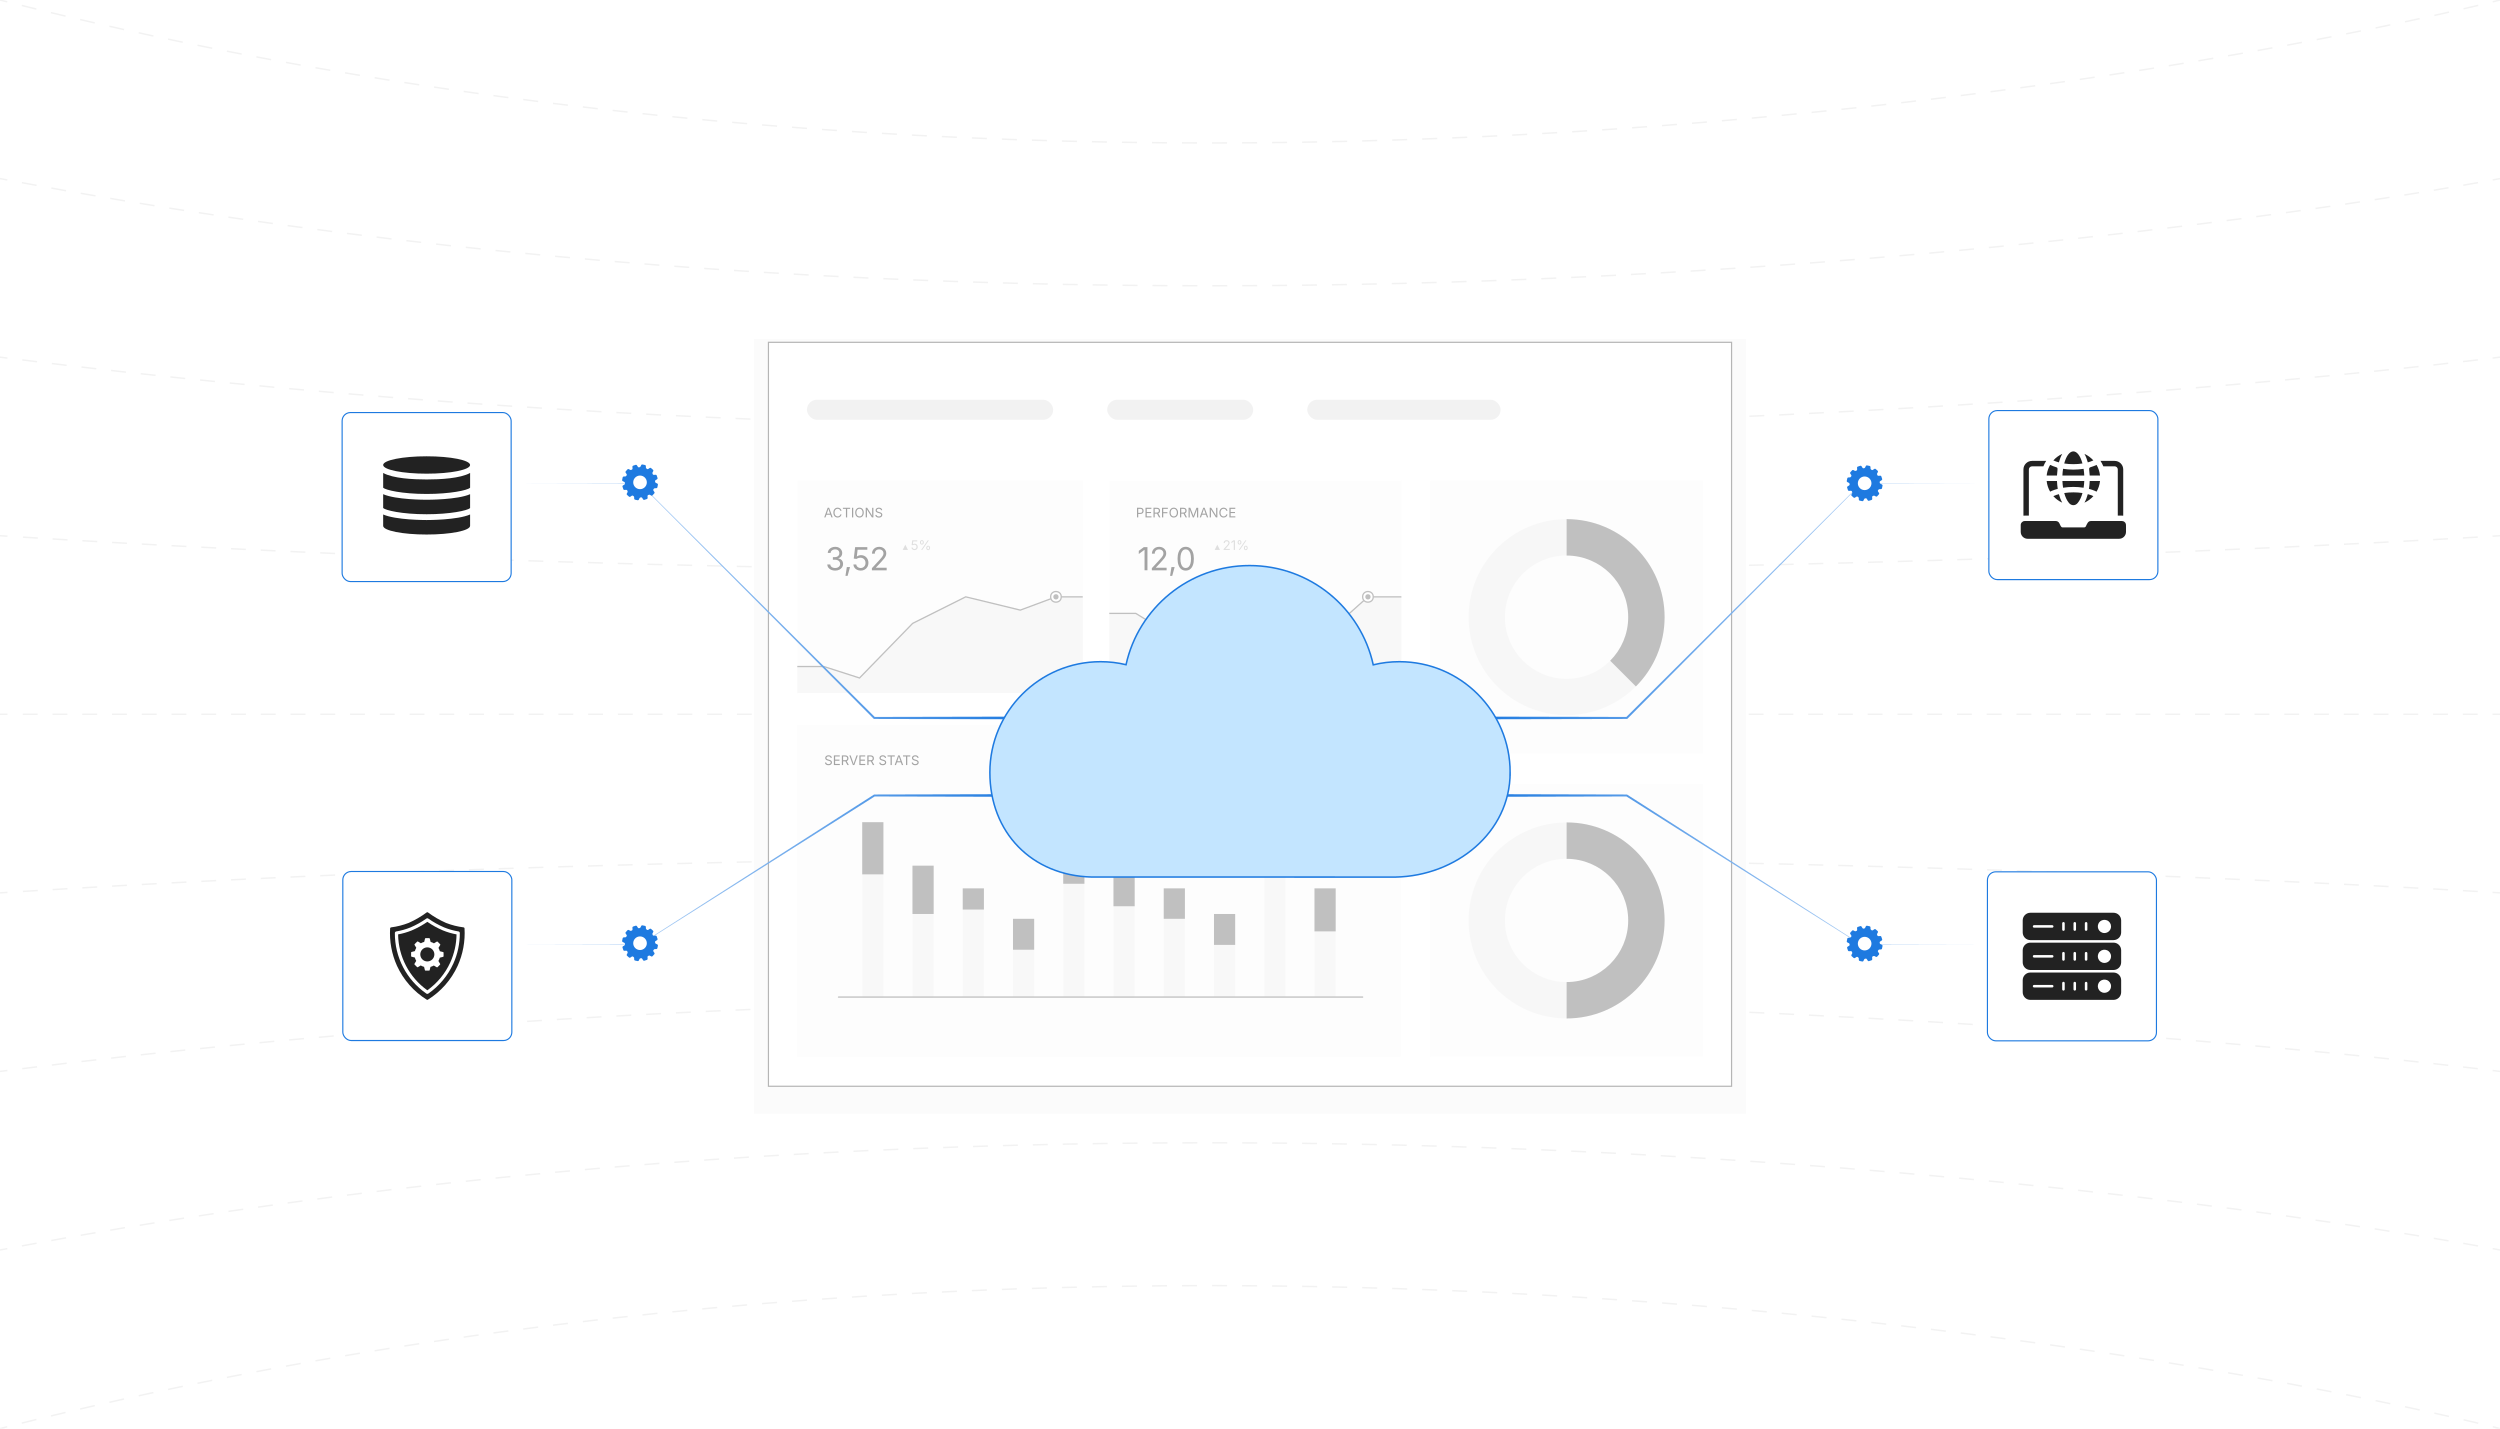 <?xml version="1.0" encoding="UTF-8"?><svg id="Layer_1" xmlns="http://www.w3.org/2000/svg" xmlns:xlink="http://www.w3.org/1999/xlink" viewBox="0 0 350 200"><defs><filter id="drop-shadow-1" filterUnits="userSpaceOnUse"><feOffset dx="0" dy="1.687"/><feGaussianBlur result="blur" stdDeviation="1.35"/><feFlood flood-color="#333" flood-opacity=".09"/><feComposite in2="blur" operator="in"/><feComposite in="SourceGraphic"/></filter><filter id="drop-shadow-2" filterUnits="userSpaceOnUse"><feOffset dx="0" dy="1.599"/><feGaussianBlur result="blur-2" stdDeviation="1.279"/><feFlood flood-color="#333" flood-opacity=".09"/><feComposite in2="blur-2" operator="in"/><feComposite in="SourceGraphic"/></filter><filter id="drop-shadow-3" filterUnits="userSpaceOnUse"><feOffset dx="0" dy="1.875"/><feGaussianBlur result="blur-3" stdDeviation="1.5"/><feFlood flood-color="#333" flood-opacity=".09"/><feComposite in2="blur-3" operator="in"/><feComposite in="SourceGraphic"/></filter><linearGradient id="linear-gradient" x1="71.913" y1="84.188" x2="143.36" y2="84.188" gradientUnits="userSpaceOnUse"><stop offset="0" stop-color="#d9e8fa"/><stop offset="1" stop-color="#1e7ae0"/></linearGradient><linearGradient id="linear-gradient-2" y1="121.734" y2="121.734" xlink:href="#linear-gradient"/><filter id="drop-shadow-4" filterUnits="userSpaceOnUse"><feOffset dx="0" dy="1.599"/><feGaussianBlur result="blur-4" stdDeviation="1.279"/><feFlood flood-color="#333" flood-opacity=".09"/><feComposite in2="blur-4" operator="in"/><feComposite in="SourceGraphic"/></filter><filter id="drop-shadow-5" filterUnits="userSpaceOnUse"><feOffset dx="0" dy="1.599"/><feGaussianBlur result="blur-5" stdDeviation="1.279"/><feFlood flood-color="#333" flood-opacity=".09"/><feComposite in2="blur-5" operator="in"/><feComposite in="SourceGraphic"/></filter><linearGradient id="linear-gradient-3" x1="278.24" y1="84.188" x2="206.793" y2="84.188" xlink:href="#linear-gradient"/><linearGradient id="linear-gradient-4" x1="278.24" y1="121.734" x2="206.793" y2="121.734" xlink:href="#linear-gradient"/><filter id="drop-shadow-6" filterUnits="userSpaceOnUse"><feOffset dx="0" dy="2.11"/><feGaussianBlur result="blur-6" stdDeviation="3.376"/><feFlood flood-color="#3c9bd6" flood-opacity=".19"/><feComposite in2="blur-6" operator="in"/><feComposite in="SourceGraphic"/></filter></defs><path d="M350,0s-.341.089-1.009.255" fill="none" stroke="#f2f2f2" stroke-miterlimit="10" stroke-width=".209"/><path d="M346.953.75C323.212,6.422,164.471,41.248,2.042.516" fill="none" stroke="#f2f2f2" stroke-dasharray="0 0 2.102 2.102" stroke-miterlimit="10" stroke-width=".209"/><path d="M1.014.257c-.338-.085-.676-.171-1.014-.257" fill="none" stroke="#f2f2f2" stroke-miterlimit="10" stroke-width=".209"/><path d="M350,25s-.346.067-1.023.193" fill="none" stroke="#f2f2f2" stroke-miterlimit="10" stroke-width=".209"/><path d="M346.922,25.568c-23.845,4.27-182.505,30.352-344.857-.177" fill="none" stroke="#f2f2f2" stroke-dasharray="0 0 2.094 2.094" stroke-miterlimit="10" stroke-width=".209"/><path d="M1.027,25.195c-.342-.065-.685-.13-1.027-.195" fill="none" stroke="#f2f2f2" stroke-miterlimit="10" stroke-width=".209"/><path d="M350,50s-.35.045-1.033.13" fill="none" stroke="#f2f2f2" stroke-miterlimit="10" stroke-width=".209"/><path d="M346.899,50.382c-23.924,2.855-182.522,20.224-344.815-.118" fill="none" stroke="#f2f2f2" stroke-dasharray="0 0 2.088 2.088" stroke-miterlimit="10" stroke-width=".209"/><path d="M1.038,50.132c-.346-.044-.692-.088-1.038-.132" fill="none" stroke="#f2f2f2" stroke-miterlimit="10" stroke-width=".209"/><path d="M350,75s-.352.023-1.039.065" fill="none" stroke="#f2f2f2" stroke-miterlimit="10" stroke-width=".209"/><path d="M346.885,75.192c-23.971,1.43-182.534,10.109-344.791-.059" fill="none" stroke="#f2f2f2" stroke-dasharray="0 0 2.084 2.084" stroke-miterlimit="10" stroke-width=".209"/><path d="M1.044,75.066c-.348-.022-.696-.044-1.044-.066" fill="none" stroke="#f2f2f2" stroke-miterlimit="10" stroke-width=".209"/><path d="M350,100h-1.041" fill="none" stroke="#f2f2f2" stroke-miterlimit="10" stroke-width=".209"/><path d="M346.88,100H2.097" fill="none" stroke="#f2f2f2" stroke-dasharray="0 0 2.083 2.083" stroke-miterlimit="10" stroke-width=".209"/><path d="M1.046,100H0" fill="none" stroke="#f2f2f2" stroke-miterlimit="10" stroke-width=".209"/><path d="M350,125s-.352-.023-1.039-.065" fill="none" stroke="#f2f2f2" stroke-miterlimit="10" stroke-width=".209"/><path d="M346.885,124.808c-23.971-1.43-182.534-10.109-344.791.059" fill="none" stroke="#f2f2f2" stroke-dasharray="0 0 2.084 2.084" stroke-miterlimit="10" stroke-width=".209"/><path d="M1.044,124.934c-.348.022-.696.044-1.044.066" fill="none" stroke="#f2f2f2" stroke-miterlimit="10" stroke-width=".209"/><path d="M350,150s-.35-.045-1.033-.13" fill="none" stroke="#f2f2f2" stroke-miterlimit="10" stroke-width=".209"/><path d="M346.899,149.619c-23.924-2.855-182.522-20.224-344.815.118" fill="none" stroke="#f2f2f2" stroke-dasharray="0 0 2.088 2.088" stroke-miterlimit="10" stroke-width=".209"/><path d="M1.038,149.868c-.346.044-.692.088-1.038.132" fill="none" stroke="#f2f2f2" stroke-miterlimit="10" stroke-width=".209"/><path d="M350,175s-.346-.067-1.023-.193" fill="none" stroke="#f2f2f2" stroke-miterlimit="10" stroke-width=".209"/><path d="M346.922,174.432c-23.845-4.27-182.505-30.352-344.857.177" fill="none" stroke="#f2f2f2" stroke-dasharray="0 0 2.094 2.094" stroke-miterlimit="10" stroke-width=".209"/><path d="M1.027,174.805c-.342.065-.685.13-1.027.195" fill="none" stroke="#f2f2f2" stroke-miterlimit="10" stroke-width=".209"/><path d="M350,200s-.341-.089-1.009-.255" fill="none" stroke="#f2f2f2" stroke-miterlimit="10" stroke-width=".209"/><path d="M346.953,199.25c-23.741-5.672-182.482-40.497-344.911.234" fill="none" stroke="#f2f2f2" stroke-dasharray="0 0 2.102 2.102" stroke-miterlimit="10" stroke-width=".209"/><path d="M1.014,199.743c-.338.085-.676.171-1.014.257" fill="none" stroke="#f2f2f2" stroke-miterlimit="10" stroke-width=".209"/><rect x="105.568" y="45.762" width="138.863" height="108.476" fill="#fbfbfb" filter="url(#drop-shadow-1)" stroke-width="0"/><rect x="107.581" y="47.923" width="134.838" height="104.154" fill="#fff" stroke="#b5b5b5" stroke-miterlimit="10" stroke-width=".169"/><g opacity=".42"><rect x="155.301" y="67.291" width="40.891" height="29.739" fill="#fbfbfb" stroke-width="0"/><rect x="111.622" y="67.291" width="39.962" height="29.739" fill="#fbfbfb" stroke-width="0"/><path d="M115.387,72.439l.491-1.352h.2l.498,1.352h-.182l-.287-.802c-.018-.05-.038-.111-.062-.186s-.052-.169-.085-.284h.033c-.033.116-.061.212-.085.287-.023.076-.043.136-.059.182l-.279.802h-.183ZM115.634,72.062v-.151h.694v.151h-.694Z" fill="#242424" stroke-width="0"/><path d="M117.269,72.458c-.115,0-.218-.028-.309-.084-.09-.056-.161-.136-.213-.239-.052-.104-.078-.227-.078-.37,0-.144.026-.267.078-.371.052-.104.123-.184.213-.24.091-.056.194-.084.309-.084.068,0,.133.01.194.03.061.02.116.049.164.087s.089.085.121.14.055.117.066.187h-.172c-.01-.046-.026-.087-.049-.123-.023-.035-.052-.064-.085-.089-.034-.024-.07-.042-.111-.054-.041-.012-.083-.018-.127-.018-.081,0-.154.021-.219.062-.065.041-.117.102-.155.181s-.057.177-.057.292c0,.115.019.212.058.292.038.08.09.14.155.181.065.041.139.061.219.061.044,0,.087-.006.127-.019s.077-.031.111-.055.062-.053.085-.089c.023-.035.04-.076.049-.122h.172c-.011.069-.033.131-.065.185-.033.055-.073.101-.121.14-.049.039-.103.068-.164.088-.061.02-.125.03-.195.03Z" fill="#242424" stroke-width="0"/><path d="M118.005,71.24v-.152h1.022v.152h-.424v1.2h-.172v-1.2h-.426Z" fill="#242424" stroke-width="0"/><path d="M119.452,71.087v1.352h-.172v-1.352h.172Z" fill="#242424" stroke-width="0"/><path d="M120.327,72.458c-.115,0-.218-.028-.309-.084-.09-.056-.162-.136-.213-.239-.052-.104-.078-.227-.078-.37,0-.144.026-.267.078-.371.052-.104.123-.184.213-.24.091-.056.194-.084.309-.084.116,0,.219.028.309.084.09.056.161.136.213.24.052.104.078.227.078.371,0,.143-.026.266-.078.37-.052.104-.123.184-.213.239-.09.056-.193.084-.309.084ZM120.327,72.298c.081,0,.153-.021.218-.061.065-.041.117-.101.155-.181s.058-.177.058-.292c0-.116-.019-.214-.058-.293s-.09-.14-.155-.181-.138-.061-.218-.061c-.081,0-.154.021-.22.062-.065.041-.117.102-.155.181-.039.08-.058.177-.058.292,0,.115.019.212.058.292.038.079.09.139.155.181.065.041.139.062.22.062Z" fill="#242424" stroke-width="0"/><path d="M121.2,72.439v-1.352h.203l.55.865c.015.022.032.051.053.086.021.035.043.075.067.119s.047.091.07.142h-.024c-.006-.052-.01-.102-.012-.149s-.004-.091-.004-.131c-0-.04-.001-.074-.001-.102v-.829h.172v1.352h-.205l-.49-.77c-.022-.036-.045-.073-.068-.11-.022-.038-.048-.083-.078-.134-.029-.052-.065-.116-.108-.192h.032c.003.067.006.129.008.186.002.057.004.106.006.149.001.042.002.076.002.1v.771h-.173Z" fill="#242424" stroke-width="0"/><path d="M123.033,72.463c-.097,0-.182-.016-.253-.047-.072-.032-.128-.076-.168-.132s-.063-.123-.069-.198h.177c.005.051.022.093.052.126.03.033.067.057.114.073s.096.024.148.024c.061,0,.116-.01.165-.03.048-.02.087-.048.115-.084.029-.036.043-.078.043-.126,0-.043-.012-.079-.037-.106-.025-.027-.057-.049-.098-.067s-.085-.033-.133-.046l-.164-.046c-.109-.031-.194-.075-.254-.132-.061-.058-.091-.131-.091-.221,0-.076.021-.143.062-.2s.097-.102.167-.133.149-.047.236-.047c.089,0,.168.016.236.047s.122.074.162.128.061.115.063.184h-.169c-.008-.066-.04-.117-.094-.153-.055-.036-.123-.054-.204-.054-.058,0-.109.009-.153.028s-.078.045-.102.078c-.024.033-.036.071-.036.113,0,.047.015.085.044.114s.064.051.104.067c.041.016.077.029.109.038l.135.038c.037.009.077.023.121.04.043.017.085.04.125.068.04.028.073.064.099.107.025.043.039.097.039.159,0,.074-.02.141-.058.2-.039.06-.094.106-.167.141-.073.035-.162.052-.266.052Z" fill="#242424" stroke-width="0"/><path d="M116.925,79.884c-.212,0-.4-.036-.564-.109-.164-.072-.294-.173-.391-.303-.097-.129-.149-.279-.156-.451h.418c.009.103.044.192.105.267.062.075.143.132.244.172.101.04.213.06.336.06.137,0,.257-.023.363-.071.105-.047.188-.113.25-.199.061-.085.091-.185.091-.296,0-.117-.029-.221-.088-.31-.059-.089-.144-.16-.256-.21s-.248-.076-.409-.076h-.264v-.359h.264c.126,0,.238-.023.334-.068.097-.046.172-.11.226-.193.054-.083.081-.18.081-.292,0-.107-.023-.201-.071-.281-.047-.08-.114-.142-.201-.187-.087-.044-.19-.066-.307-.066-.11,0-.214.02-.311.06s-.176.097-.237.171c-.062.074-.095.164-.099.27h-.399c.006-.17.057-.319.153-.449.096-.129.222-.23.38-.303s.332-.109.521-.109c.202,0,.376.041.522.122s.258.188.336.32c.079.132.118.275.118.429,0,.183-.048.338-.145.466s-.228.216-.393.266v.026c.138.021.256.068.354.139.098.071.173.161.224.27.052.109.078.232.078.368,0,.177-.048.335-.144.475-.096.139-.227.25-.394.33s-.356.121-.568.121Z" fill="#242424" stroke-width="0"/><path d="M118.364,80.623l.192-1.235h.448l-.339,1.235h-.301Z" fill="#242424" stroke-width="0"/><path d="M120.494,79.884c-.19,0-.361-.037-.512-.112-.151-.075-.271-.177-.361-.307-.09-.13-.139-.278-.146-.443h.401c.009.096.042.182.098.257.057.076.13.135.221.178.091.042.191.064.3.064.13,0,.247-.03.35-.091.102-.061.183-.145.241-.253.058-.107.087-.229.087-.366,0-.139-.03-.264-.091-.375s-.145-.197-.25-.26c-.105-.063-.226-.095-.363-.095-.1,0-.202.016-.305.048-.104.032-.187.073-.25.122l-.388-.048.191-1.607h1.708v.364h-1.359l-.111.948h.018c.067-.055.151-.101.253-.136.102-.036.208-.053.32-.053.148,0,.285.027.411.081s.235.129.328.228c.093.098.166.213.217.345.052.132.078.276.078.434,0,.208-.047.393-.141.555s-.222.291-.384.384c-.163.094-.349.141-.558.141Z" fill="#242424" stroke-width="0"/><path d="M122.066,79.841v-.298l1.078-1.17c.121-.13.221-.245.301-.344.08-.099.14-.193.181-.282s.061-.184.061-.284c0-.113-.027-.211-.081-.294-.054-.083-.126-.146-.218-.191-.092-.044-.195-.066-.312-.066-.124,0-.23.025-.321.075s-.161.121-.21.211-.074.197-.074.319h-.396c0-.191.044-.36.133-.505.088-.145.209-.258.361-.338.153-.081.326-.121.519-.121.193,0,.364.041.513.121.148.081.266.189.351.326.085.136.127.29.127.459,0,.118-.021.232-.063.343-.042.111-.116.237-.222.378-.106.141-.255.313-.446.517l-.71.756v.026h1.496v.364h-2.067Z" fill="#242424" stroke-width="0"/><polygon points="126.373 76.993 126.745 76.25 127.117 76.993 126.373 76.993" fill="#b2b2b2" stroke-width="0"/><path d="M128.03,77.013c-.08,0-.15-.016-.213-.047-.063-.031-.113-.074-.151-.128-.037-.054-.058-.116-.061-.185h.167c.003.04.017.076.041.107.023.032.054.056.092.074.038.018.08.027.125.027.054,0,.103-.013.146-.038s.076-.061.1-.105c.024-.045.037-.096.037-.152,0-.058-.013-.11-.038-.156s-.06-.082-.104-.108-.094-.04-.151-.04c-.042,0-.084.007-.127.02s-.078.03-.104.051l-.162-.02.08-.669h.711v.151h-.566l-.046.395h.007c.028-.023.063-.042.105-.057.042-.015.087-.022.134-.022.062,0,.119.011.171.034.052.022.098.054.137.095.039.041.069.089.09.144.021.055.032.115.032.181,0,.086-.02.164-.059.231s-.093.121-.16.16c-.068.039-.146.059-.232.059Z" fill="#b2b2b2" stroke-width="0"/><path d="M129.066,76.241c-.058,0-.106-.012-.146-.038-.04-.025-.07-.059-.09-.1-.021-.042-.031-.087-.031-.137v-.071c0-.049.011-.095.031-.136.021-.042.05-.075.09-.1.04-.025.088-.038.145-.038.058,0,.106.013.146.038.039.025.069.059.089.1.02.041.03.087.03.136v.071c0,.05-.01.095-.03.137-.021.042-.05.075-.089.1-.039.025-.087.038-.145.038ZM129.066,76.122c.046,0,.079-.016.097-.048s.028-.068.028-.108v-.071c0-.04-.009-.076-.027-.108s-.051-.048-.098-.048c-.045,0-.078.016-.098.048-.02.032-.029.068-.029.108v.071c0,.041.009.077.028.108s.052.048.099.048ZM128.958,76.995l.929-1.352h.153l-.929,1.352h-.153ZM129.943,77.021c-.057,0-.106-.013-.146-.038-.04-.025-.069-.059-.09-.101-.02-.042-.03-.087-.03-.137v-.071c0-.05.01-.095.031-.137s.051-.075.09-.1c.04-.025.088-.038.145-.038.058,0,.107.013.146.038.039.025.069.058.088.1s.029.087.029.137v.071c0,.049-.01.095-.03.137-.02.042-.05.075-.089.101-.039.025-.087.038-.145.038ZM129.943,76.902c.046,0,.079-.016.097-.047.019-.032.028-.068.028-.108v-.071c0-.04-.009-.076-.027-.108-.018-.032-.051-.048-.098-.048-.045,0-.078.016-.097.048-.02.032-.03.068-.03.108v.071c0,.041.01.077.029.108s.052.047.098.047Z" fill="#b2b2b2" stroke-width="0"/><polygon points="147.833 83.558 142.84 85.416 135.202 83.558 127.767 87.275 120.332 94.918 115.339 93.313 111.622 93.313 111.622 97.03 151.584 97.03 151.584 83.558 147.833 83.558" fill="#efefef" stroke-width="0"/><polyline points="151.584 83.558 147.833 83.558 142.84 85.416 135.202 83.558 127.767 87.275 120.332 94.918 115.339 93.313 111.622 93.313" fill="none" stroke="#6a6a6a" stroke-miterlimit="10" stroke-width=".186"/><circle cx="147.833" cy="83.558" r=".743" fill="#fff" stroke="#6a6a6a" stroke-miterlimit="10" stroke-width=".186"/><circle cx="147.833" cy="83.558" r=".372" fill="#6a6a6a" stroke-width="0"/><rect x="155.301" y="67.291" width="40.891" height="29.739" fill="#fbfbfb" stroke-width="0"/><path d="M159.183,72.439v-1.352h.462c.105,0,.192.019.26.058.068.038.119.09.151.154.033.065.05.138.05.218,0,.08-.017.153-.05.219-.033.065-.083.117-.151.156-.068.039-.154.058-.26.058h-.328v-.151h.32c.071,0,.129-.012.172-.037.043-.024.075-.058.095-.101.02-.042.029-.09.029-.144s-.01-.101-.029-.143-.051-.075-.095-.1c-.044-.024-.102-.036-.174-.036h-.281v1.201h-.172Z" fill="#242424" stroke-width="0"/><path d="M160.37,72.439v-1.352h.824v.152h-.651v.441h.607v.152h-.607v.454h.66v.152h-.832Z" fill="#242424" stroke-width="0"/><path d="M161.487,72.439v-1.352h.462c.105,0,.192.018.26.054s.119.085.151.148c.033.063.05.135.05.215,0,.08-.017.151-.05.213-.033.062-.083.11-.151.145s-.154.052-.26.052h-.367v-.153h.359c.071,0,.128-.011.172-.032.043-.021.075-.05.095-.089.02-.038.03-.084.03-.136,0-.054-.01-.101-.03-.141-.02-.04-.052-.07-.095-.092s-.102-.033-.173-.033h-.281v1.201h-.172ZM162.264,72.439l-.327-.609h.194l.333.609h-.2Z" fill="#242424" stroke-width="0"/><path d="M162.683,72.439v-1.352h.817v.152h-.645v.463h.583v.152h-.583v.584h-.172Z" fill="#242424" stroke-width="0"/><path d="M164.328,72.458c-.115,0-.218-.028-.309-.084-.09-.056-.162-.136-.213-.239-.052-.104-.078-.227-.078-.37,0-.144.026-.267.078-.371.052-.104.123-.184.213-.24.091-.056.194-.084.309-.084.116,0,.219.028.309.084.09.056.161.136.213.24.052.104.078.227.078.371,0,.143-.026.266-.078.37-.052.104-.123.184-.213.239-.09.056-.193.084-.309.084ZM164.328,72.298c.081,0,.153-.021.218-.061.065-.041.117-.101.155-.181s.058-.177.058-.292c0-.116-.019-.214-.058-.293s-.09-.14-.155-.181-.138-.061-.218-.061c-.081,0-.154.021-.22.062-.065.041-.117.102-.155.181-.039.08-.058.177-.058.292,0,.115.019.212.058.292.038.079.09.139.155.181.065.041.139.062.22.062Z" fill="#242424" stroke-width="0"/><path d="M165.202,72.439v-1.352h.462c.105,0,.192.018.26.054s.119.085.151.148c.033.063.05.135.05.215,0,.08-.017.151-.05.213-.033.062-.083.11-.151.145s-.154.052-.26.052h-.367v-.153h.359c.071,0,.128-.011.172-.032.043-.021.075-.05.095-.089.02-.038.03-.084.03-.136,0-.054-.01-.101-.03-.141-.02-.04-.052-.07-.095-.092s-.102-.033-.173-.033h-.281v1.201h-.172ZM165.979,72.439l-.327-.609h.194l.333.609h-.2Z" fill="#242424" stroke-width="0"/><path d="M166.398,72.439v-1.352h.245l.333.853c.008.02.017.045.026.075.01.03.021.062.032.098s.022.07.032.105c.01.035.02.067.027.097h-.038c.008-.028.018-.059.028-.093s.021-.069.032-.104c.011-.035.022-.068.032-.099s.019-.057.027-.077l.329-.853h.246v1.352h-.17v-.772c0-.028 0-.06 0-.095 0-.036.001-.073.002-.112.001-.04.002-.08.003-.12s.001-.08.002-.118h.015c-.013.042-.026.084-.041.127-.014.043-.028.085-.042.125-.014.041-.026.077-.039.11s-.022.061-.031.083l-.302.772h-.15l-.307-.772c-.009-.021-.019-.048-.03-.08-.011-.033-.024-.068-.038-.108-.014-.04-.027-.082-.042-.125s-.029-.088-.044-.132h.016c.001.034.002.07.003.11.001.039.001.079.002.119.001.04.001.079.002.116s.001.071.001.1v.772h-.164Z" fill="#242424" stroke-width="0"/><path d="M167.96,72.439l.491-1.352h.2l.498,1.352h-.182l-.287-.802c-.018-.05-.038-.111-.062-.186s-.052-.169-.085-.284h.033c-.033.116-.061.212-.085.287-.023.076-.043.136-.059.182l-.279.802h-.183ZM168.207,72.062v-.151h.694v.151h-.694Z" fill="#242424" stroke-width="0"/><path d="M169.359,72.439v-1.352h.203l.55.865c.015.022.032.051.053.086.021.035.043.075.067.119s.047.091.07.142h-.024c-.006-.052-.01-.102-.012-.149s-.004-.091-.004-.131c-0-.04-.001-.074-.001-.102v-.829h.172v1.352h-.205l-.49-.77c-.022-.036-.045-.073-.068-.11-.022-.038-.048-.083-.078-.134-.029-.052-.065-.116-.108-.192h.032c.003.067.006.129.008.186.002.057.004.106.006.149.001.042.002.076.002.1v.771h-.173Z" fill="#242424" stroke-width="0"/><path d="M171.306,72.458c-.115,0-.218-.028-.309-.084-.09-.056-.161-.136-.213-.239-.052-.104-.078-.227-.078-.37,0-.144.026-.267.078-.371.052-.104.123-.184.213-.24.091-.056.194-.084.309-.084.068,0,.133.01.194.03.061.02.116.049.164.087s.089.085.121.14.055.117.066.187h-.172c-.01-.046-.026-.087-.049-.123-.023-.035-.052-.064-.085-.089-.034-.024-.07-.042-.111-.054-.041-.012-.083-.018-.127-.018-.081,0-.154.021-.219.062-.065.041-.117.102-.155.181s-.057.177-.057.292c0,.115.019.212.058.292.038.08.09.14.155.181.065.041.139.061.219.061.044,0,.087-.006.127-.019s.077-.031.111-.055.062-.053.085-.089c.023-.035.04-.076.049-.122h.172c-.011.069-.033.131-.065.185-.033.055-.073.101-.121.14-.049.039-.103.068-.164.088-.061.02-.125.03-.195.03Z" fill="#242424" stroke-width="0"/><path d="M172.117,72.439v-1.352h.824v.152h-.651v.441h.607v.152h-.607v.454h.66v.152h-.832Z" fill="#242424" stroke-width="0"/><path d="M160.643,76.595v3.246h-.407v-2.862h-.022l-.784.582v-.444l.706-.521h.507Z" fill="#242424" stroke-width="0"/><path d="M161.258,79.841v-.298l1.078-1.17c.121-.13.221-.245.301-.344.08-.099.14-.193.181-.282s.061-.184.061-.284c0-.113-.027-.211-.081-.294-.054-.083-.126-.146-.218-.191-.092-.044-.195-.066-.312-.066-.124,0-.23.025-.321.075s-.161.121-.21.211-.074.197-.074.319h-.396c0-.191.044-.36.133-.505.088-.145.209-.258.361-.338.153-.081.326-.121.519-.121.193,0,.364.041.513.121.148.081.266.189.351.326.085.136.127.29.127.459,0,.118-.021.232-.063.343-.042.111-.116.237-.222.378-.106.141-.255.313-.446.517l-.71.756v.026h1.496v.364h-2.067Z" fill="#242424" stroke-width="0"/><path d="M163.811,80.623l.192-1.235h.448l-.339,1.235h-.301Z" fill="#242424" stroke-width="0"/><path d="M166,79.884c-.241,0-.447-.065-.617-.196-.17-.131-.3-.32-.39-.567-.09-.248-.135-.548-.135-.901,0-.352.045-.651.136-.899.091-.249.221-.438.391-.571s.375-.198.614-.198c.239,0,.444.066.615.198.17.132.301.322.391.571.09.248.135.548.135.899s-.044.651-.134.899c-.089.249-.219.438-.389.569-.17.13-.376.196-.619.196ZM166,79.523c.158,0,.292-.052.403-.155s.194-.251.252-.445.087-.428.087-.703c0-.276-.029-.511-.087-.707s-.142-.345-.252-.448-.245-.155-.403-.155-.293.052-.403.156c-.11.104-.194.253-.252.448-.058.194-.087.43-.087.706,0,.274.029.509.087.703s.142.342.252.445.245.155.403.155Z" fill="#242424" stroke-width="0"/><polygon points="170.052 76.993 170.424 76.25 170.796 76.993 170.052 76.993" fill="#b2b2b2" stroke-width="0"/><path d="M171.308,76.995v-.125l.449-.487c.05-.054.092-.102.125-.143.033-.042.058-.081.075-.118s.025-.077.025-.119c0-.047-.011-.088-.034-.123-.022-.034-.052-.061-.091-.079-.038-.019-.081-.028-.129-.028-.052,0-.096.01-.134.031-.038.021-.067.05-.088.088-.021.038-.031.083-.031.133h-.165c0-.08.018-.15.055-.21.037-.061.087-.108.151-.141.063-.034.135-.051.216-.051s.152.017.214.051c.062.033.11.079.146.135.035.057.053.121.053.192,0,.049-.009.097-.026.143-.018.046-.048.099-.093.158-.044.059-.106.13-.186.215l-.296.315v.011h.624v.151h-.861Z" fill="#b2b2b2" stroke-width="0"/><path d="M172.895,75.643v1.352h-.17v-1.192h-.009l-.327.242v-.185l.294-.217h.211Z" fill="#b2b2b2" stroke-width="0"/><path d="M173.532,76.241c-.058,0-.106-.012-.146-.038-.04-.025-.07-.059-.09-.1-.021-.042-.031-.087-.031-.137v-.071c0-.049.011-.095.031-.136.021-.042.05-.075.09-.1.04-.025.088-.038.145-.038.058,0,.106.013.146.038.039.025.069.059.089.1.02.041.03.087.03.136v.071c0,.05-.01.095-.03.137-.021.042-.05.075-.089.1-.039.025-.087.038-.145.038ZM173.532,76.122c.046,0,.079-.016.097-.048s.028-.068.028-.108v-.071c0-.04-.009-.076-.027-.108s-.051-.048-.098-.048c-.045,0-.078.016-.098.048-.02.032-.029.068-.029.108v.071c0,.041.009.077.028.108s.052.048.099.048ZM173.424,76.995l.929-1.352h.153l-.929,1.352h-.153ZM174.41,77.021c-.057,0-.106-.013-.146-.038-.04-.025-.069-.059-.09-.101-.02-.042-.03-.087-.03-.137v-.071c0-.05.01-.095.031-.137s.051-.075.09-.1c.04-.025.088-.038.145-.038.058,0,.107.013.146.038.039.025.069.058.088.1s.029.087.029.137v.071c0,.049-.01.095-.03.137-.02.042-.05.075-.089.101-.039.025-.087.038-.145.038ZM174.41,76.902c.046,0,.079-.016.097-.047.019-.032.028-.068.028-.108v-.071c0-.04-.009-.076-.027-.108-.018-.032-.051-.048-.098-.048-.045,0-.078.016-.097.048-.02.032-.03.068-.03.108v.071c0,.041.01.077.029.108s.052.047.098.047Z" fill="#b2b2b2" stroke-width="0"/><polygon points="191.512 83.558 186.519 88.019 178.881 90.993 171.446 88.39 164.011 88.97 159.018 85.878 155.301 85.878 155.301 97.03 196.192 97.03 196.192 83.558 191.512 83.558" fill="#efefef" stroke-width="0"/><polyline points="196.192 83.558 191.512 83.558 186.519 88.019 178.881 90.993 171.446 88.39 164.011 88.97 159.018 85.878 155.301 85.878" fill="none" stroke="#6a6a6a" stroke-miterlimit="10" stroke-width=".186"/><circle cx="191.512" cy="83.558" r=".743" fill="#fff" stroke="#6a6a6a" stroke-miterlimit="10" stroke-width=".186"/><circle cx="191.512" cy="83.558" r=".372" fill="#6a6a6a" stroke-width="0"/><rect x="111.567" y="101.506" width="84.57" height="46.467" fill="#fbfbfb" stroke-width="0"/><path d="M115.983,107.133c-.097,0-.182-.016-.253-.047-.072-.031-.128-.075-.168-.132s-.063-.123-.069-.198h.177c.005.051.022.093.052.125.03.033.067.058.114.074.046.016.096.023.148.023.061,0,.116-.01.165-.029.048-.021.087-.049.115-.085.029-.036.043-.078.043-.126,0-.044-.012-.079-.037-.106-.025-.027-.057-.05-.098-.067s-.085-.032-.133-.046l-.164-.046c-.109-.031-.194-.075-.254-.133-.061-.058-.091-.131-.091-.221,0-.076.021-.143.062-.2.041-.057.097-.102.167-.133s.149-.047.236-.047c.089,0,.168.016.236.047s.122.074.162.129c.04.054.061.115.063.184h-.169c-.008-.066-.04-.117-.094-.153-.055-.036-.123-.054-.204-.054-.058,0-.109.01-.153.028-.044.02-.078.045-.102.078-.024.033-.036.07-.036.113,0,.047.015.085.044.113.029.029.064.052.104.067.041.017.077.028.109.038l.135.037c.037.01.077.022.121.04.043.017.085.039.125.067s.073.063.099.107c.025.043.039.096.039.159,0,.073-.02.14-.058.199-.039.06-.094.106-.167.141-.073.035-.162.052-.266.052Z" fill="#242424" stroke-width="0"/><path d="M116.743,107.109v-1.353h.824v.152h-.651v.441h.607v.152h-.607v.454h.66v.152h-.832Z" fill="#242424" stroke-width="0"/><path d="M117.86,107.109v-1.353h.462c.105,0,.192.019.26.055.068.035.119.085.151.148.033.062.05.134.05.215,0,.08-.017.151-.05.213-.033.062-.083.11-.151.145-.068.035-.154.053-.26.053h-.367v-.153h.359c.071,0,.128-.011.172-.031.043-.021.075-.051.095-.089.02-.039.03-.084.03-.137,0-.054-.01-.101-.03-.141-.02-.039-.052-.07-.095-.093-.043-.021-.102-.033-.173-.033h-.281v1.201h-.172ZM118.637,107.109l-.327-.609h.194l.333.609h-.2Z" fill="#242424" stroke-width="0"/><path d="M119.406,107.109l-.497-1.353h.181l.286.803c.016.046.037.107.061.184.025.077.053.172.086.284h-.034c.033-.115.061-.211.085-.286.024-.075.044-.136.06-.182l.278-.803h.184l-.492,1.353h-.199Z" fill="#242424" stroke-width="0"/><path d="M120.308,107.109v-1.353h.824v.152h-.651v.441h.607v.152h-.607v.454h.66v.152h-.832Z" fill="#242424" stroke-width="0"/><path d="M121.425,107.109v-1.353h.462c.105,0,.192.019.26.055.068.035.119.085.151.148.033.062.05.134.05.215,0,.08-.017.151-.05.213-.033.062-.083.11-.151.145-.068.035-.154.053-.26.053h-.367v-.153h.359c.071,0,.128-.011.172-.031.043-.021.075-.051.095-.089.02-.039.03-.084.03-.137,0-.054-.01-.101-.03-.141-.02-.039-.052-.07-.095-.093-.043-.021-.102-.033-.173-.033h-.281v1.201h-.172ZM122.202,107.109l-.327-.609h.194l.333.609h-.2Z" fill="#242424" stroke-width="0"/><path d="M123.577,107.133c-.097,0-.182-.016-.253-.047-.072-.031-.128-.075-.168-.132s-.063-.123-.069-.198h.177c.005.051.022.093.052.125.03.033.067.058.114.074.046.016.096.023.148.023.061,0,.116-.01.165-.029.048-.021.087-.049.115-.085.029-.036.043-.078.043-.126,0-.044-.012-.079-.037-.106-.025-.027-.057-.05-.098-.067s-.085-.032-.133-.046l-.164-.046c-.109-.031-.194-.075-.254-.133-.061-.058-.091-.131-.091-.221,0-.076.021-.143.062-.2.041-.057.097-.102.167-.133s.149-.047.236-.047c.089,0,.168.016.236.047s.122.074.162.129c.04.054.061.115.063.184h-.169c-.008-.066-.04-.117-.094-.153-.055-.036-.123-.054-.204-.054-.058,0-.109.01-.153.028-.044.02-.078.045-.102.078-.024.033-.036.07-.036.113,0,.047.015.085.044.113.029.029.064.052.104.067.041.017.077.028.109.038l.135.037c.037.01.077.022.121.04.043.017.085.039.125.067s.073.063.099.107c.025.043.039.096.039.159,0,.073-.02.14-.058.199-.039.06-.094.106-.167.141-.073.035-.162.052-.266.052Z" fill="#242424" stroke-width="0"/><path d="M124.252,105.909v-.152h1.022v.152h-.424v1.2h-.172v-1.2h-.426Z" fill="#242424" stroke-width="0"/><path d="M125.253,107.109l.491-1.353h.2l.498,1.353h-.182l-.287-.803c-.018-.049-.038-.111-.062-.186-.023-.073-.052-.168-.085-.283h.033c-.033.116-.061.212-.085.287-.023.075-.043.136-.059.182l-.279.803h-.183ZM125.5,106.731v-.15h.694v.15h-.694Z" fill="#242424" stroke-width="0"/><path d="M126.419,105.909v-.152h1.022v.152h-.424v1.2h-.172v-1.2h-.426Z" fill="#242424" stroke-width="0"/><path d="M128.126,107.133c-.097,0-.182-.016-.253-.047-.072-.031-.128-.075-.168-.132s-.063-.123-.069-.198h.177c.005.051.022.093.052.125.03.033.067.058.114.074.046.016.096.023.148.023.061,0,.116-.01.165-.029.048-.021.087-.049.115-.085.029-.036.043-.078.043-.126,0-.044-.012-.079-.037-.106-.025-.027-.057-.05-.098-.067s-.085-.032-.133-.046l-.164-.046c-.109-.031-.194-.075-.254-.133-.061-.058-.091-.131-.091-.221,0-.076.021-.143.062-.2.041-.057.097-.102.167-.133s.149-.047.236-.047c.089,0,.168.016.236.047s.122.074.162.129c.04.054.061.115.063.184h-.169c-.008-.066-.04-.117-.094-.153-.055-.036-.123-.054-.204-.054-.058,0-.109.01-.153.028-.044.02-.078.045-.102.078-.024.033-.036.07-.036.113,0,.047.015.085.044.113.029.029.064.052.104.067.041.017.077.028.109.038l.135.037c.037.01.077.022.121.04.043.017.085.039.125.067s.073.063.099.107c.025.043.039.096.039.159,0,.073-.02.14-.058.199-.039.06-.094.106-.167.141-.073.035-.162.052-.266.052Z" fill="#242424" stroke-width="0"/><rect x="120.711" y="115.105" width="2.966" height="24.488" fill="#efefef" stroke-width="0"/><rect x="127.746" y="121.193" width="2.966" height="18.4" fill="#efefef" stroke-width="0"/><rect x="134.782" y="124.372" width="2.966" height="15.22" fill="#efefef" stroke-width="0"/><rect x="141.817" y="128.634" width="2.966" height="10.959" fill="#efefef" stroke-width="0"/><rect x="148.852" y="120.11" width="2.966" height="19.482" fill="#efefef" stroke-width="0"/><rect x="155.887" y="115.105" width="2.966" height="24.488" fill="#efefef" stroke-width="0"/><rect x="162.922" y="124.372" width="2.966" height="15.22" fill="#efefef" stroke-width="0"/><rect x="169.958" y="127.957" width="2.966" height="11.635" fill="#efefef" stroke-width="0"/><rect x="176.993" y="117.596" width="2.966" height="21.996" fill="#efefef" stroke-width="0"/><rect x="184.028" y="124.372" width="2.966" height="15.22" fill="#efefef" stroke-width="0"/><rect x="120.711" y="115.105" width="2.966" height="7.306" fill="#6a6a6a" stroke-width="0"/><rect x="127.746" y="121.193" width="2.966" height="6.765" fill="#6a6a6a" stroke-width="0"/><rect x="134.782" y="124.372" width="2.966" height="2.966" fill="#6a6a6a" stroke-width="0"/><rect x="141.817" y="128.634" width="2.966" height="4.329" fill="#6a6a6a" stroke-width="0"/><rect x="148.852" y="120.11" width="2.966" height="3.619" fill="#6a6a6a" stroke-width="0"/><rect x="155.887" y="115.105" width="2.966" height="11.77" fill="#6a6a6a" stroke-width="0"/><rect x="162.922" y="124.372" width="2.966" height="4.262" fill="#6a6a6a" stroke-width="0"/><rect x="169.958" y="127.957" width="2.966" height="4.329" fill="#6a6a6a" stroke-width="0"/><rect x="176.993" y="117.596" width="2.966" height="4.814" fill="#6a6a6a" stroke-width="0"/><rect x="184.028" y="124.372" width="2.966" height="6.021" fill="#6a6a6a" stroke-width="0"/><line x1="117.392" y1="139.593" x2="190.768" y2="139.593" fill="none" stroke="#6a6a6a" stroke-linecap="round" stroke-linejoin="round" stroke-width=".186"/><rect x="200.211" y="67.291" width="38.222" height="38.222" fill="#fbfbfb" stroke-width="0"/><path d="M219.322,95.028c-4.764,0-8.626-3.862-8.626-8.626,0-4.764,3.862-8.625,8.626-8.625v-5.099c-7.58,0-13.724,6.145-13.724,13.724s6.145,13.724,13.724,13.724c3.79,0,7.221-1.536,9.705-4.02l-3.605-3.605c-1.561,1.561-3.717,2.526-6.099,2.526Z" fill="#ededed" stroke-width="0"/><path d="M219.322,72.678v5.099c4.764,0,8.625,3.862,8.625,8.625,0,2.382-.965,4.538-2.526,6.099l3.605,3.605c2.484-2.484,4.02-5.915,4.02-9.705,0-7.58-6.145-13.724-13.724-13.724Z" fill="#6a6a6a" stroke-width="0"/><rect x="200.211" y="109.751" width="38.222" height="38.222" fill="#fbfbfb" stroke-width="0"/><path d="M210.696,128.862c0-4.764,3.862-8.625,8.626-8.625v-5.099c-7.58,0-13.724,6.145-13.724,13.724,0,7.58,6.145,13.724,13.724,13.724v-5.099c-4.764,0-8.626-3.862-8.626-8.626Z" fill="#ededed" stroke-width="0"/><path d="M219.322,115.138v5.099c4.764,0,8.625,3.862,8.625,8.625,0,2.382-.965,4.538-2.526,6.099-1.561,1.561-3.717,2.526-6.099,2.526v5.099c3.79,0,7.221-1.536,9.705-4.02,2.484-2.484,4.02-5.915,4.02-9.705,0-7.58-6.145-13.724-13.724-13.724Z" fill="#6a6a6a" stroke-width="0"/></g><rect x="112.97" y="55.961" width="34.475" height="2.813" rx="1.407" ry="1.407" fill="#f2f2f2" stroke-width="0"/><rect x="155.006" y="55.961" width="20.446" height="2.813" rx="1.407" ry="1.407" fill="#f2f2f2" stroke-width="0"/><rect x="183.012" y="55.961" width="27.071" height="2.813" rx="1.407" ry="1.407" fill="#f2f2f2" stroke-width="0"/><g filter="url(#drop-shadow-2)"><rect x="47.995" y="120.413" width="23.662" height="23.662" rx="1.167" ry="1.167" fill="#fff" stroke="#1e7ae0" stroke-miterlimit="10" stroke-width=".16"/><path d="M60.812,132.017c0,.544-.441.986-.986.986s-.986-.441-.986-.986.441-.986.986-.986.986.441.986.986" fill="#222" stroke-width="0"/><path d="M59.826,127.46c-.685.472-1.415.874-2.18,1.199-.616.251-1.256.438-1.91.557.039,3.112,1.558,6.019,4.09,7.827,1.392-.997,2.499-2.341,3.212-3.898.56-1.235.859-2.573.879-3.929-.654-.119-1.294-.306-1.91-.557-.765-.325-1.496-.726-2.18-1.199h-0ZM62.1,131.778v.494c0,.041-.028.078-.069.088l-.46.115c-.043.164-.109.321-.196.465l.242.403h.001c.021.036.015.082-.014.111l-.35.35c-.03.03-.075.035-.111.014l-.408-.244c-.146.085-.303.149-.467.191l-.114.456c-.01.04-.047.069-.088.069h-.494c-.041,0-.078-.028-.088-.069l-.115-.46v-.001c-.164-.043-.321-.109-.465-.196l-.403.242c-.036.022-.081.016-.111-.014l-.35-.35c-.03-.03-.035-.075-.014-.111l.244-.408c-.085-.146-.149-.303-.191-.467l-.456-.114c-.04-.01-.069-.047-.069-.088v-.494c0-.041.028-.078.069-.088l.46-.115h.001c.043-.164.109-.321.196-.465l-.242-.403c-.021-.036-.015-.081.014-.111l.35-.35v-.001c.03-.03.075-.035.111-.014l.408.244c.146-.085.303-.149.467-.191l.114-.456c.01-.04.047-.069.088-.069h.494c.041,0,.078.028.088.069l.115.46v.001c.164.043.32.109.465.196l.403-.242v-.001c.036-.021.081-.015.111.014l.35.35h.001c.03.03.035.075.014.111l-.244.408c.085.146.149.303.191.467l.456.114c.04.01.069.046.069.088l-0.0 0Z" fill="#222" stroke-width="0"/><path d="M65.035,128.369c-.004-.068-.055-.124-.123-.135-.846-.106-1.677-.316-2.472-.625-.897-.395-1.747-.89-2.533-1.475-.048-.036-.114-.036-.163,0-.787.585-1.636,1.08-2.533,1.475-.795.309-1.626.519-2.472.625-.068.011-.119.067-.123.135-.109,1.801.221,3.601.962,5.246.895,1.957,2.346,3.608,4.173,4.746.045.03.103.03.148,0,1.827-1.138,3.278-2.788,4.173-4.746.741-1.645,1.071-3.445.962-5.246h-0ZM63.452,133.332v.001c-.77,1.68-1.977,3.123-3.495,4.175-.078.054-.182.054-.26,0-2.784-1.923-4.438-5.098-4.417-8.482.001-.11.079-.204.188-.223.687-.114,1.36-.303,2.005-.564.784-.334,1.53-.75,2.226-1.241.077-.053.179-.053.256,0,.697.49,1.443.906,2.226,1.241.646.261,1.319.45,2.006.564.109.019.187.114.188.223.006,1.485-.308,2.954-.921,4.307l-0-.001Z" fill="#222" stroke-width="0"/></g><g filter="url(#drop-shadow-3)"><rect x="47.898" y="55.883" width="23.662" height="23.662" rx="1.167" ry="1.167" fill="#fff" stroke="#1e7ae0" stroke-miterlimit="10" stroke-width=".16"/><g id="Computer_Database"><ellipse cx="59.728" cy="63.223" rx="6.085" ry="1.217" fill="#222" stroke-width="0"/><path d="M65.814,64.338v2.069c-.353.365-2.84.872-6.085.872-3.489,0-5.765-.556-6.085-.872v-2.069c1.375.771,4.199.913,6.085.913s4.71-.142,6.085-.913ZM59.728,68.091c.219,0,4.312,0,6.085-.779v1.935c-.353.365-2.84.872-6.085.872-3.489,0-5.765-.556-6.085-.872v-1.935c1.773.779,5.866.779,6.085.779ZM59.728,70.931c.219,0,4.312,0,6.085-.779v1.59c0,.673-2.726,1.217-6.085,1.217s-6.085-.544-6.085-1.217v-1.59c1.773.779,5.866.779,6.085.779Z" fill="#222" stroke-width="0"/></g></g><polygon points="143.36 100.7 122.403 100.654 122.344 100.654 122.303 100.613 89.576 67.742 89.604 67.753 71.913 67.714 89.604 67.675 89.62 67.675 89.632 67.687 122.502 100.413 122.403 100.372 143.36 100.325 143.36 100.7" fill="url(#linear-gradient)" stroke-width="0"/><polygon points="71.913 132.244 89.604 132.201 89.581 132.208 122.341 111.252 122.375 111.231 122.415 111.231 143.36 111.18 143.36 111.555 122.415 111.505 122.488 111.483 89.627 132.28 89.616 132.287 89.604 132.287 71.913 132.244" fill="url(#linear-gradient-2)" stroke-width="0"/><circle cx="89.604" cy="67.531" r="1.182" fill="#fff" stroke-width="0"/><path d="M91.65,68.356l.247-.01c.057-.002.117-.05.132-.105l.081-.391c.008-.057-.027-.124-.079-.149l-.222-.108c-.052-.025-.095-.093-.095-.15,0,0-0-.029-.006-.096l-.002-.023c-.003-.025.034-.071.083-.102l.209-.132c.049-.031.076-.101.062-.157l-.124-.379c-.021-.053-.085-.094-.143-.09l-.247.018c-.057.004-.125-.027-.151-.07-.026-.043-.079-.191-.052-.242l.115-.219c.027-.051.016-.126-.025-.167l-.297-.266c-.045-.036-.121-.039-.169-.006l-.205.139c-.048.032-.122.039-.166.015-.043-.024-.164-.126-.166-.184l-.01-.247c-.002-.057-.049-.117-.105-.132l-.391-.081c-.057-.008-.124.027-.149.079l-.108.222c-.025.052-.093.095-.15.096,0,0-.029 0-.096.006l-.023.002c-.025.003-.071-.034-.102-.083l-.132-.21c-.031-.049-.101-.076-.157-.062l-.379.124c-.053.021-.094.085-.09.143l.018.247c.004.057-.027.125-.07.151-.042.026-.191.079-.242.053l-.219-.115c-.051-.027-.126-.016-.167.025l-.266.297c-.036.045-.038.121-.006.168l.139.205c.032.048.039.122.015.165-.024.044-.126.164-.184.166l-.247.01c-.057.002-.117.049-.132.105l-.081.391c-.008.057.027.124.079.149l.222.108c.052.025.095.093.095.15,0,0,0.0.029.006.096l.002.023c.003.025-.034.071-.083.102l-.209.132c-.049.031-.076.101-.062.157l.124.379c.021.053.085.094.143.09l.247-.018c.057-.004.125.027.151.07.026.042.079.191.053.242l-.115.219c-.027.051-.016.126.025.167l.297.266c.045.036.121.038.169.006l.205-.139c.048-.032.122-.039.166-.015.043.024.164.126.166.184l.01.247c.002.057.049.117.105.132l.39.081c.057.008.124-.027.149-.079l.108-.223c.025-.052.093-.095.15-.096,0,0,.029-0.0.096-.006l.023-.002c.025-.003.071.034.102.082l.132.21c.031.049.101.077.157.062l.379-.124c.053-.021.094-.085.09-.143l-.018-.247c-.004-.057.027-.125.07-.151.042-.026.191-.079.242-.053l.219.115c.051.027.126.016.167-.025l.266-.297c.036-.045.039-.121.006-.168l-.139-.205c-.032-.048-.039-.122-.015-.166.024-.043.126-.164.184-.166ZM89.604,68.484c-.525,0-.953-.427-.953-.953,0-.525.427-.953.953-.953.525,0,.953.427.953.953,0,.525-.427.953-.953.953Z" fill="#1e7ae0" stroke-width="0"/><circle cx="89.604" cy="132.052" r="1.182" fill="#fff" stroke-width="0"/><path d="M91.65,132.877l.247-.01c.057-.002.117-.05.132-.105l.081-.391c.008-.057-.027-.124-.079-.149l-.222-.108c-.052-.025-.095-.093-.095-.15,0,0-0-.029-.006-.096l-.002-.023c-.003-.025.034-.071.083-.102l.209-.132c.049-.031.076-.101.062-.157l-.124-.379c-.021-.053-.085-.094-.143-.09l-.247.018c-.057.004-.125-.027-.151-.07-.026-.043-.079-.191-.052-.242l.115-.219c.027-.051.016-.126-.025-.167l-.297-.266c-.045-.036-.121-.039-.169-.006l-.205.139c-.048.032-.122.039-.166.015-.043-.024-.164-.126-.166-.184l-.01-.247c-.002-.057-.049-.117-.105-.132l-.391-.081c-.057-.008-.124.027-.149.079l-.108.222c-.025.052-.093.095-.15.096,0,0-.029 0-.096.006l-.023.002c-.025.003-.071-.034-.102-.083l-.132-.21c-.031-.049-.101-.076-.157-.062l-.379.124c-.053.021-.094.085-.09.143l.018.247c.004.057-.027.125-.07.151-.042.026-.191.079-.242.053l-.219-.115c-.051-.027-.126-.016-.167.025l-.266.297c-.036.045-.038.121-.006.168l.139.205c.032.048.039.122.015.165-.024.044-.126.164-.184.166l-.247.01c-.057.002-.117.049-.132.105l-.081.391c-.008.057.027.124.079.149l.222.108c.052.025.095.093.095.15,0,0,0.0.029.006.096l.002.023c.003.025-.034.071-.083.102l-.209.132c-.049.031-.076.101-.062.157l.124.379c.021.053.085.094.143.09l.247-.018c.057-.004.125.027.151.07.026.042.079.191.053.242l-.115.219c-.027.051-.016.126.025.167l.297.266c.045.036.121.038.169.006l.205-.139c.048-.032.122-.039.166-.015.043.024.164.126.166.184l.01.247c.002.057.049.117.105.132l.39.081c.057.008.124-.027.149-.079l.108-.223c.025-.052.093-.095.15-.096,0,0,.029-0.0.096-.006l.023-.002c.025-.003.071.034.102.082l.132.21c.031.049.101.077.157.062l.379-.124c.053-.021.094-.085.09-.143l-.018-.247c-.004-.057.027-.125.07-.151.042-.026.191-.079.242-.053l.219.115c.051.027.126.016.167-.025l.266-.297c.036-.045.039-.121.006-.168l-.139-.205c-.032-.048-.039-.122-.015-.166.024-.043.126-.164.184-.166ZM89.604,133.005c-.525,0-.953-.427-.953-.953,0-.525.427-.953.953-.953.525,0,.953.427.953.953,0,.525-.427.953-.953.953Z" fill="#1e7ae0" stroke-width="0"/><g filter="url(#drop-shadow-4)"><rect x="278.24" y="120.455" width="23.662" height="23.662" rx="1.167" ry="1.167" fill="#fff" stroke="#1e7ae0" stroke-miterlimit="10" stroke-width=".16"/><path d="M295.889,126.186h-11.637c-.592.001-1.072.481-1.073,1.073v1.685c.001.592.48,1.073,1.073,1.073h11.637c.592-.001,1.072-.481,1.073-1.073v-1.685c-.001-.592-.48-1.073-1.073-1.073ZM287.308,128.278h-2.535c-.097,0-.177-.079-.177-.177,0-.097.079-.177.177-.177h2.535c.098,0,.177.079.177.177,0,.098-.079.177-.177.177ZM289.06,128.541l.001.001c0,.097-.079.177-.177.177-.098,0-.177-.079-.177-.177v-.88c0-.097.079-.177.177-.177.097,0,.177.079.177.177l-.001.879ZM290.644,128.541l.001.001c0,.097-.079.177-.177.177-.098,0-.177-.079-.177-.177v-.88c0-.097.079-.177.177-.177.097,0,.177.079.177.177l-.001.879ZM292.229,128.541l.001.001c0,.097-.079.177-.177.177s-.177-.079-.177-.177v-.88c0-.097.079-.177.177-.177s.177.079.177.177l-.001.879ZM294.618,129.027l.001.001c-.375,0-.712-.226-.855-.572-.144-.346-.064-.745.201-1.009.264-.265.663-.344,1.009-.201.346.144.572.481.572.855,0,.246-.097.482-.271.655-.174.174-.409.271-.655.271l-.001-.001Z" fill="#222" stroke-width="0"/><path d="M295.889,130.37h-11.637c-.592.001-1.072.48-1.073,1.073v1.686c.001.592.48,1.072,1.073,1.073h11.637c.592-.001,1.072-.48,1.073-1.073v-1.686c-.001-.592-.48-1.072-1.073-1.073ZM287.308,132.463h-2.535c-.097,0-.177-.079-.177-.177s.079-.177.177-.177h2.535c.098,0,.177.079.177.177s-.079.177-.177.177ZM289.06,132.726h.001c0,.098-.079.177-.177.177-.098,0-.177-.079-.177-.177v-.879c0-.098.079-.177.177-.177.097,0,.177.079.177.177l-.001.879ZM290.644,132.726h.001c0,.098-.079.177-.177.177-.098,0-.177-.079-.177-.177v-.879c0-.098.079-.177.177-.177.097,0,.177.079.177.177l-.001.879ZM292.229,132.726h.001c0,.098-.079.177-.177.177s-.177-.079-.177-.177v-.879c0-.098.079-.177.177-.177s.177.079.177.177l-.001.879ZM294.618,133.211l.001.001c-.375,0-.712-.226-.855-.572-.144-.346-.064-.744.201-1.009.264-.264.663-.344,1.009-.201.346.144.572.481.572.856,0,.246-.097.481-.271.655-.174.174-.409.271-.655.271l-.001-.001Z" fill="#222" stroke-width="0"/><path d="M295.889,134.555h-11.637c-.592.001-1.072.481-1.073,1.073v1.685c.001.592.48,1.073,1.073,1.073h11.637c.592-.001,1.072-.481,1.073-1.073v-1.685c-.001-.592-.48-1.073-1.073-1.073ZM287.308,136.647h-2.535c-.097,0-.177-.079-.177-.177,0-.098.079-.177.177-.177h2.535c.098,0,.177.079.177.177,0,.097-.079.177-.177.177ZM289.06,136.91h.001c0,.097-.079.177-.177.177-.098,0-.177-.079-.177-.177v-.88c0-.097.079-.177.177-.177.097,0,.177.079.177.177l-.001.88ZM290.644,136.91h.001c0,.097-.079.177-.177.177-.098,0-.177-.079-.177-.177v-.88c0-.097.079-.177.177-.177.097,0,.177.079.177.177l-.001.88ZM292.229,136.91h.001c0,.097-.079.177-.177.177s-.177-.079-.177-.177v-.88c0-.097.079-.177.177-.177s.177.079.177.177l-.001.88ZM294.618,137.396h.001c-.375,0-.712-.226-.855-.572-.144-.346-.064-.745.201-1.009.264-.265.663-.344,1.009-.201.346.144.572.481.572.856,0,.245-.097.481-.271.654-.174.174-.409.271-.655.271l-.001-0Z" fill="#222" stroke-width="0"/></g><g filter="url(#drop-shadow-5)"><rect x="278.441" y="55.883" width="23.662" height="23.662" rx="1.167" ry="1.167" fill="#fff" stroke="#1e7ae0" stroke-miterlimit="10" stroke-width=".16"/><path d="M287.278,67.11c.247-.103.517-.194.806-.27-.057-.346-.091-.715-.106-1.099h-1.445c.053.536.225,1.042.483,1.49.084-.042.171-.084.263-.122l-.001-0Z" fill="#222" stroke-width="0"/><path d="M292.791,67.737c-.156-.057-.323-.111-.498-.156-.118.434-.257.824-.471,1.194.479-.217.901-.532,1.251-.916-.088-.042-.182-.08-.281-.122h-.001Z" fill="#222" stroke-width="0"/><path d="M287.977,64.98c.102-1.511.312-.891-.958-1.494-.225.38-.377.81-.453,1.247-.012.081-.032.173-.03.247h1.441Z" fill="#222" stroke-width="0"/><path d="M288.243,67.585c-.275.066-.531.158-.776.274.342.384.768.7,1.244.913-.209-.368-.351-.755-.468-1.186v-0Z" fill="#222" stroke-width="0"/><path d="M292.559,64.98h1.441c.008-.014-.003-.044-.003-.065-.061-.497-.223-.998-.475-1.426-1.278.596-1.063-.012-.962,1.49l-.001.001Z" fill="#222" stroke-width="0"/><path d="M292.559,65.741c-.015.384-.05.753-.106,1.099.289.076.562.167.81.274.088.038.175.076.258.118.258-.448.43-.954.483-1.49h-1.445l0.0 0Z" fill="#222" stroke-width="0"/><path d="M292.293,63.133c.274-.074.53-.158.776-.274-.345-.386-.774-.703-1.247-.916.21.369.35.758.471,1.19Z" fill="#222" stroke-width="0"/><path d="M288.243,63.133c.117-.433.265-.821.471-1.19-.477.212-.897.532-1.243.916.245.116.495.201.772.274h-0Z" fill="#222" stroke-width="0"/><path d="M289.616,68.763c.342.483.966.487,1.304,0,.247-.301.468-.761.627-1.338-.821-.126-1.733-.126-2.555,0,.156.578.377,1.038.624,1.338h-.001Z" fill="#222" stroke-width="0"/><path d="M291.703,66.684c.05-.296.08-.608.095-.943h-3.061c.015.334.046.647.095.943.92-.152,1.95-.152,2.871,0h-.001Z" fill="#222" stroke-width="0"/><path d="M291.543,63.288c-.609-2.257-1.943-2.256-2.552,0,.817.129,1.733.129,2.552,0Z" fill="#222" stroke-width="0"/><path d="M291.703,64.037c-.904.146-1.967.149-2.871-.004-.05.296-.08.612-.095.947h3.061c-.015-.334-.046-.647-.095-.943l.001.001Z" fill="#222" stroke-width="0"/><path d="M296.053,63.687c.243,0,.437.198.437.437v6.46c.125.004.644-.01.761.012v-6.472c0-.662-.536-1.197-1.197-1.197h-1.981c.152.24.285.494.392.761h1.589l-.001-.001Z" fill="#222" stroke-width="0"/><path d="M284.042,70.585v-6.46c0-.24.198-.437.441-.437h1.589c.106-.266.24-.521.395-.761h-1.985c-.662,0-1.201.536-1.201,1.197v6.471c.117-.023.633-.007.761-.012l.001.001Z" fill="#222" stroke-width="0"/><path d="M297.62,71.763c-.055-.241-.289-.419-.536-.418-.249.002-3.988-.001-4.358,0-.415-.017-.553.439-.703.738-.042.091-.137.152-.24.152h-3.026c-.252.01-.321-.368-.448-.578-.091-.19-.285-.312-.494-.312h-4.358c-.296-.001-.559.252-.555.551v.973c0,.532.433.962.962.962h12.814c.529,0,.962-.43.962-.962-.005-.089.017-1.049-.019-1.106l0-.001Z" fill="#222" stroke-width="0"/></g><polygon points="206.793 100.325 227.751 100.372 227.651 100.413 260.522 67.687 260.533 67.675 260.55 67.675 278.24 67.714 260.55 67.753 260.577 67.742 227.851 100.613 227.81 100.654 227.751 100.654 206.793 100.7 206.793 100.325" fill="url(#linear-gradient-3)" stroke-width="0"/><polygon points="278.24 132.244 260.55 132.287 260.537 132.287 260.526 132.28 227.665 111.483 227.738 111.505 206.793 111.555 206.793 111.18 227.738 111.231 227.779 111.231 227.812 111.252 260.572 132.208 260.55 132.201 278.24 132.244" fill="url(#linear-gradient-4)" stroke-width="0"/><circle cx="261.051" cy="67.662" r="1.182" fill="#fff" stroke-width="0"/><path d="M263.098,68.487l.247-.01c.057-.002.117-.05.132-.105l.081-.391c.008-.057-.027-.124-.079-.149l-.222-.108c-.052-.025-.095-.093-.095-.15,0,0-0-.029-.006-.096l-.002-.023c-.003-.025.034-.071.083-.102l.209-.132c.049-.031.076-.101.062-.157l-.124-.379c-.021-.053-.085-.094-.143-.09l-.247.018c-.057.004-.125-.027-.151-.07-.026-.043-.079-.191-.052-.242l.115-.219c.027-.051.016-.126-.025-.167l-.297-.266c-.045-.036-.121-.039-.169-.006l-.205.139c-.048.032-.122.039-.166.015-.043-.024-.164-.126-.166-.184l-.01-.247c-.002-.057-.049-.117-.105-.132l-.391-.081c-.057-.008-.124.027-.149.079l-.108.222c-.025.052-.093.095-.15.096,0,0-.029 0-.096.006l-.023.002c-.025.003-.071-.034-.102-.083l-.132-.21c-.031-.049-.101-.076-.157-.062l-.379.124c-.053.021-.094.085-.09.143l.018.247c.004.057-.027.125-.07.151-.042.026-.191.079-.242.053l-.219-.115c-.051-.027-.126-.016-.167.025l-.266.297c-.036.045-.038.121-.006.168l.139.205c.032.048.039.122.015.165-.024.044-.126.164-.184.166l-.247.01c-.057.002-.117.049-.132.105l-.081.391c-.008.057.027.124.079.149l.222.108c.052.025.095.093.095.15,0,0,0.0.029.006.096l.002.023c.003.025-.034.071-.083.102l-.209.132c-.049.031-.076.101-.062.157l.124.379c.021.053.085.094.143.09l.247-.018c.057-.004.125.027.151.07.026.042.079.191.053.242l-.115.219c-.027.051-.016.126.025.167l.297.266c.045.036.121.038.169.006l.205-.139c.048-.032.122-.039.166-.015.043.024.164.126.166.184l.01.247c.002.057.049.117.105.132l.39.081c.057.008.124-.027.149-.079l.108-.223c.025-.052.093-.095.15-.096,0,0,.029-0.0.096-.006l.023-.002c.025-.003.071.034.102.082l.132.21c.031.049.101.077.157.062l.379-.124c.053-.021.094-.085.09-.143l-.018-.247c-.004-.057.027-.125.07-.151.042-.026.191-.079.242-.053l.219.115c.051.027.126.016.167-.025l.266-.297c.036-.045.039-.121.006-.168l-.139-.205c-.032-.048-.039-.122-.015-.166.024-.043.126-.164.184-.166ZM261.051,68.614c-.525,0-.953-.427-.953-.953,0-.525.427-.953.953-.953.525,0,.953.427.953.953,0,.525-.427.953-.953.953Z" fill="#1e7ae0" stroke-width="0"/><circle cx="261.051" cy="132.109" r="1.182" fill="#fff" stroke-width="0"/><path d="M263.098,132.934l.247-.01c.057-.002.117-.05.132-.105l.081-.391c.008-.057-.027-.124-.079-.149l-.222-.108c-.052-.025-.095-.093-.095-.15,0,0-0-.029-.006-.096l-.002-.023c-.003-.025.034-.071.083-.102l.209-.132c.049-.031.076-.101.062-.157l-.124-.379c-.021-.053-.085-.094-.143-.09l-.247.018c-.057.004-.125-.027-.151-.07-.026-.043-.079-.191-.052-.242l.115-.219c.027-.051.016-.126-.025-.167l-.297-.266c-.045-.036-.121-.039-.169-.006l-.205.139c-.048.032-.122.039-.166.015-.043-.024-.164-.126-.166-.184l-.01-.247c-.002-.057-.049-.117-.105-.132l-.391-.081c-.057-.008-.124.027-.149.079l-.108.222c-.025.052-.093.095-.15.096,0,0-.029 0-.096.006l-.023.002c-.025.003-.071-.034-.102-.083l-.132-.21c-.031-.049-.101-.076-.157-.062l-.379.124c-.053.021-.094.085-.09.143l.018.247c.004.057-.027.125-.07.151-.042.026-.191.079-.242.053l-.219-.115c-.051-.027-.126-.016-.167.025l-.266.297c-.036.045-.038.121-.006.168l.139.205c.032.048.039.122.015.165-.024.044-.126.164-.184.166l-.247.01c-.057.002-.117.049-.132.105l-.081.391c-.008.057.027.124.079.149l.222.108c.052.025.095.093.095.15,0,0,0.0.029.006.096l.002.023c.003.025-.034.071-.083.102l-.209.132c-.049.031-.076.101-.062.157l.124.379c.021.053.085.094.143.09l.247-.018c.057-.004.125.027.151.07.026.042.079.191.053.242l-.115.219c-.027.051-.016.126.025.167l.297.266c.045.036.121.038.169.006l.205-.139c.048-.032.122-.039.166-.015.043.024.164.126.166.184l.01.247c.002.057.049.117.105.132l.39.081c.057.008.124-.027.149-.079l.108-.223c.025-.052.093-.095.15-.096,0,0,.029-0.0.096-.006l.023-.002c.025-.003.071.034.102.082l.132.21c.031.049.101.077.157.062l.379-.124c.053-.021.094-.085.09-.143l-.018-.247c-.004-.057.027-.125.07-.151.042-.026.191-.079.242-.053l.219.115c.051.027.126.016.167-.025l.266-.297c.036-.045.039-.121.006-.168l-.139-.205c-.032-.048-.039-.122-.015-.166.024-.043.126-.164.184-.166ZM261.051,133.062c-.525,0-.953-.427-.953-.953,0-.525.427-.953.953-.953.525,0,.953.427.953.953,0,.525-.427.953-.953.953Z" fill="#1e7ae0" stroke-width="0"/><path d="M211.419,106.032c0,8.449-7.601,14.468-16.006,14.649l-42.602-.006c-8.359-.219-14.229-6.219-14.229-14.642,0-8.559,6.945-15.505,15.505-15.505,1.226,0,2.414.142,3.557.42,1.749-7.94,8.83-13.878,17.299-13.878,8.475,0,15.569,5.945,17.312,13.897,1.175-.29,2.401-.439,3.66-.439,8.566,0,15.505,6.945,15.505,15.505Z" fill="#c3e5ff" filter="url(#drop-shadow-6)" stroke="#1e7ae0" stroke-miterlimit="10" stroke-width=".216"/></svg>